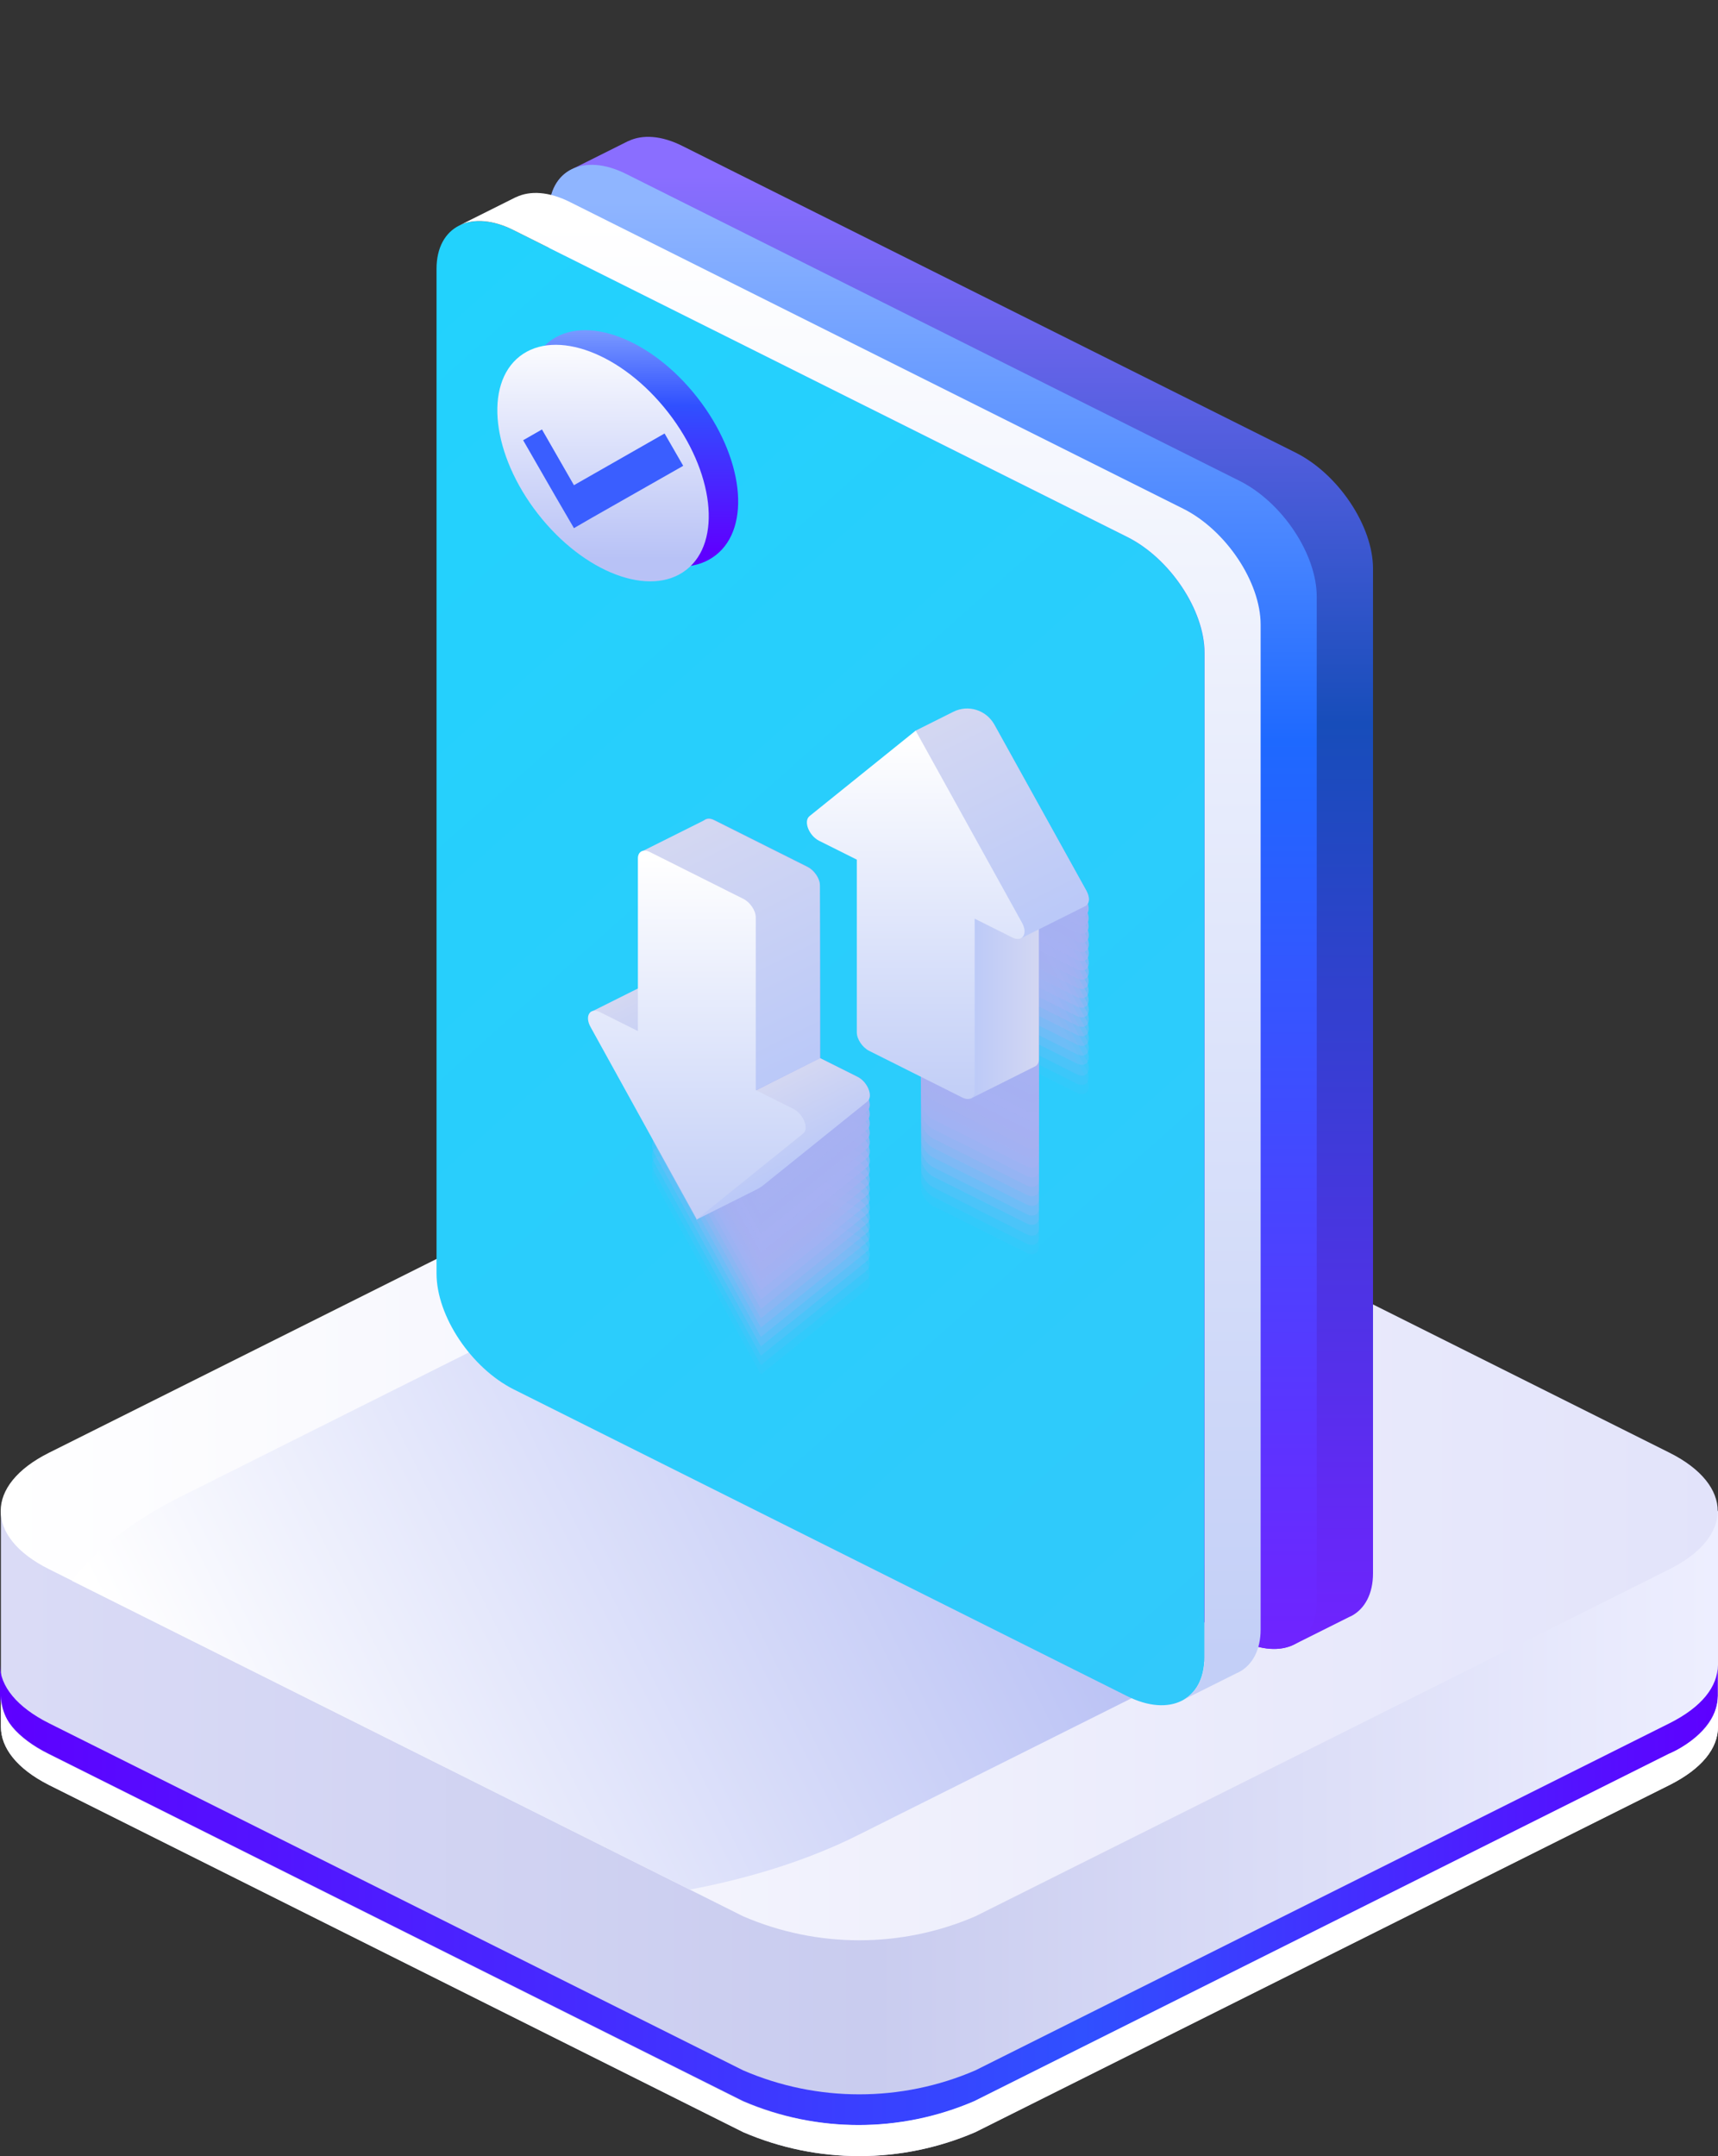 <?xml version="1.0" encoding="UTF-8"?>
<!-- Generator: Adobe Illustrator 28.2.0, SVG Export Plug-In . SVG Version: 6.00 Build 0)  -->
<svg xmlns="http://www.w3.org/2000/svg" xmlns:xlink="http://www.w3.org/1999/xlink" version="1.1" id="Layer_1" x="0px" y="0px" viewBox="0 0 94.02 117.99" xml:space="preserve">
<rect x="0" y="0" width="94.02" height="117.99" fill="#333333" stroke="none"/>
<linearGradient id="SVGID_1_" gradientUnits="userSpaceOnUse" x1="425.59" y1="25.607" x2="331.84" y2="25.607" gradientTransform="matrix(-1 0 0 -1 426.57 125.941)">
	<stop offset="0" style="stop-color:#DADBF6"></stop>
	<stop offset="0.5" style="stop-color:#C9CCEF"></stop>
	<stop offset="1" style="stop-color:#EEEFFF"></stop>
</linearGradient>
<path fill="url(#SVGID_1_)" d="M0.05,82.68v11.81c0,1.15,0.87,2.29,2.62,3.18l38,19c4.05,1.75,8.66,1.75,12.71,0l38-19  c1.76-0.89,2.64-2,2.64-3.18V82.68H0.05z"></path>
<linearGradient id="SVGID_00000170979921790596548350000016425964530475986576_" gradientUnits="userSpaceOnUse" x1="0" y1="22.242" x2="94.01" y2="22.242" gradientTransform="matrix(1 0 0 -1 0 125.941)">
	<stop offset="0" style="stop-color:#5E00FF"></stop>
	<stop offset="0.63" style="stop-color:#3050FF"></stop>
	<stop offset="1" style="stop-color:#5E00FF"></stop>
</linearGradient>
<path fill="url(#SVGID_00000170979921790596548350000016425964530475986576_)" d="M2.67,94.29l38,19c4.05,1.75,8.66,1.75,12.71,0  l38-19c1.75-0.88,2.63-2,2.63-3.18v1.69c0,1.15-0.88,2.3-2.63,3.17l-38,19c-4.05,1.75-8.66,1.75-12.71,0l-38-19  C0.92,95.1,0,93.97,0,92.8v-1.69C0,92.26,0.92,93.41,2.67,94.29z"></path>
<path fill="#FFFFFF" d="M0.05,92.8v1.69c0,1.15,0.87,2.29,2.62,3.18l38,19c4.05,1.75,8.66,1.75,12.71,0l38-19  c1.76-0.89,2.64-2,2.64-3.18V92.8c-0.03,0.81-0.39,1.56-1,2.09c-0.5,0.45-1.08,0.82-1.7,1.08l-38,19c-4.05,1.75-8.66,1.75-12.71,0  l-38-19c-0.58-0.28-1.12-0.65-1.6-1.09C0.42,94.35,0.07,93.6,0.05,92.8z"></path>
<linearGradient id="SVGID_00000160893754607890661380000009469067350206878858_" gradientUnits="userSpaceOnUse" x1="332.565" y1="43.26" x2="426.533" y2="43.26" gradientTransform="matrix(-1 0 0 -1 426.57 125.941)">
	<stop offset="0" style="stop-color:#E2E3FA"></stop>
	<stop offset="1" style="stop-color:#FFFFFF"></stop>
</linearGradient>
<path fill="url(#SVGID_00000160893754607890661380000009469067350206878858_)" d="M2.67,85.86l38,19c4.05,1.75,8.66,1.75,12.71,0  l38-19c3.5-1.76,3.5-4.6,0-6.36l-38-19c-4.05-1.75-8.66-1.75-12.71,0l-38,19C-0.84,81.26-0.84,84.1,2.67,85.86z"></path>
<g>
	
		<linearGradient id="SVGID_00000003062723381854272390000012648560675950706843_" gradientUnits="userSpaceOnUse" x1="11.487" y1="99.622" x2="67.225" y2="71.752">
		<stop offset="0" style="stop-color:#FFFFFF"></stop>
		<stop offset="1" style="stop-color:#A7B1F2"></stop>
	</linearGradient>
	<path fill="url(#SVGID_00000003062723381854272390000012648560675950706843_)" d="M65.28,91.25l-18.31,9.16   c-2.71,1.36-5.86,2.35-9.22,2.99L3.94,86.5c1.28-1.69,3.27-3.26,5.98-4.62l18.31-9.16c10.23-5.11,26.82-5.11,37.05,0   C75.51,77.84,75.51,86.14,65.28,91.25z"></path>
</g>
<g>
	<g>
		
			<linearGradient id="SVGID_00000168816312358766974470000001444355095347553415_" gradientUnits="userSpaceOnUse" x1="29.895" y1="90.237" x2="29.895" y2="9.581" gradientTransform="matrix(-1 0 0 1 82.483 0)">
			<stop offset="0" style="stop-color:#7023FF"></stop>
			<stop offset="0.628" style="stop-color:#174DBA"></stop>
			<stop offset="1" style="stop-color:#8A6EFF"></stop>
		</linearGradient>
		<path fill="url(#SVGID_00000168816312358766974470000001444355095347553415_)" d="M31.32,9.25c0,0,3.02-1.51,3.02-1.51    c0.02-0.01,0.03-0.02,0.05-0.02c0.77-0.37,1.81-0.31,2.96,0.27l33.56,16.78c2.33,1.17,4.23,4.01,4.23,6.34v54.98    c0,1.13-0.45,1.94-1.17,2.33c-0.04,0.02-0.09,0.04-0.13,0.06l-2.94,1.47c-0.77,0.42-1.85,0.38-3.06-0.22L34.27,72.95    c-2.33-1.17-4.23-4.01-4.23-6.34V11.64C30.04,10.45,30.53,9.62,31.32,9.25z"></path>
		
			<linearGradient id="SVGID_00000096061598534257193120000015989056005447777436_" gradientUnits="userSpaceOnUse" x1="31.433" y1="90.238" x2="31.433" y2="11.079" gradientTransform="matrix(-1 0 0 1 82.483 0)">
			<stop offset="0" style="stop-color:#7023FF"></stop>
			<stop offset="0.628" style="stop-color:#1E69FF"></stop>
			<stop offset="1" style="stop-color:#8FB5FF"></stop>
		</linearGradient>
		<path fill="url(#SVGID_00000096061598534257193120000015989056005447777436_)" d="M34.27,72.95l33.56,16.78    c2.33,1.17,4.23,0.22,4.23-2.11V32.65c0-2.33-1.89-5.17-4.23-6.34L34.27,9.52c-2.33-1.17-4.23-0.22-4.23,2.11v54.98    C30.04,68.95,31.94,71.79,34.27,72.95z"></path>
		
			<linearGradient id="SVGID_00000115488224597989260810000012020551278982853012_" gradientUnits="userSpaceOnUse" x1="8.726" y1="85.061" x2="65.831" y2="21.034" gradientTransform="matrix(-1 0 0 1 82.483 0)">
			<stop offset="0" style="stop-color:#31C9FB"></stop>
			<stop offset="1" style="stop-color:#22D2FD"></stop>
		</linearGradient>
		<path fill="url(#SVGID_00000115488224597989260810000012020551278982853012_)" d="M28.12,76.03l33.56,16.78    c2.33,1.17,4.23,0.22,4.23-2.11V35.72c0-2.33-1.89-5.17-4.23-6.34L28.12,12.6c-2.33-1.17-4.23-0.22-4.23,2.11v54.98    C23.89,72.02,25.79,74.86,28.12,76.03z"></path>
		
			<linearGradient id="SVGID_00000150818460085183226010000013845594564128531853_" gradientUnits="userSpaceOnUse" x1="35.409" y1="90.539" x2="35.409" y2="12.105" gradientTransform="matrix(-1 0 0 1 82.483 0)">
			<stop offset="0" style="stop-color:#C3CFF7"></stop>
			<stop offset="1" style="stop-color:#FFFFFF"></stop>
		</linearGradient>
		<path fill="url(#SVGID_00000150818460085183226010000013845594564128531853_)" d="M25.17,12.32c0,0,3.02-1.51,3.02-1.51    c0.02-0.01,0.03-0.02,0.05-0.02c0.77-0.37,1.81-0.31,2.96,0.27l33.56,16.78c2.33,1.17,4.23,4.01,4.23,6.34v54.98    c0,1.13-0.45,1.94-1.17,2.33c-0.04,0.02-0.09,0.04-0.13,0.06l-2.94,1.47c0.72-0.4,1.17-1.2,1.17-2.33V35.72    c0-2.33-1.89-5.17-4.23-6.34L28.12,12.6C26.97,12.02,25.93,11.96,25.17,12.32z"></path>
		
			<linearGradient id="SVGID_00000093870895863071771430000017678398180609624472_" gradientUnits="userSpaceOnUse" x1="386.452" y1="94.839" x2="386.452" y2="107.45" gradientTransform="matrix(-1.004 -2.544627e-03 2.544627e-03 -1.004 422.45 126.366)">
			<stop offset="0" style="stop-color:#5E00FF"></stop>
			<stop offset="0.63" style="stop-color:#3050FF"></stop>
			<stop offset="1" style="stop-color:#84A4FF"></stop>
		</linearGradient>
		<path fill="url(#SVGID_00000093870895863071771430000017678398180609624472_)" d="M30.05,18.7c1.97-1.54,5.6-0.17,8.12,3.06    s2.97,7.09,1,8.62c-1.97,1.54-5.6,0.17-8.12-3.06S28.09,20.24,30.05,18.7z"></path>
		
			<linearGradient id="SVGID_00000117662048352865195780000006177983138604152230_" gradientUnits="userSpaceOnUse" x1="388.046" y1="94.429" x2="388.046" y2="106.736" gradientTransform="matrix(-1.004 -2.544627e-03 2.544627e-03 -1.004 422.442 126.367)">
			<stop offset="0" style="stop-color:#B8C2F6"></stop>
			<stop offset="1" style="stop-color:#FFFFFF"></stop>
		</linearGradient>
		<path fill="url(#SVGID_00000117662048352865195780000006177983138604152230_)" d="M28.44,19.5c1.97-1.54,5.6-0.17,8.12,3.06    c2.52,3.23,2.97,7.09,1,8.62c-1.97,1.54-5.6,0.17-8.12-3.06S26.48,21.04,28.44,19.5z"></path>
		<polygon fill="#3A5EFF" points="36.37,23.72 37.39,25.49 32.43,28.31 31.41,28.9 30.38,27.13 28.63,24.09 29.66,23.5 31.41,26.55       "></polygon>
	</g>
	<g>
		<g>
			<path opacity="0" fill="#A7B1F2" d="M53.63,48.99l5.82,10.51c0.34,0.61,0.02,1.09-0.53,0.81l-2.06-1.03v9.45     c0,0.37-0.3,0.52-0.67,0.34l-5.11-2.56c-0.37-0.19-0.67-0.64-0.67-1.01v-9.45l-2.06-1.03c-0.56-0.28-0.87-1.07-0.53-1.35     L53.63,48.99z"></path>
			<path opacity="0.048" fill="#A7B1F2" d="M47.8,53.16l4.1-3.3c0.03-0.03,1.74-1.36,1.76-1.32l5.78,10.44     c0.34,0.61,0.02,1.09-0.53,0.81l-2.06-1.03v9.45c0,0.37-0.3,0.52-0.67,0.34L51.07,66c-0.37-0.19-0.67-0.64-0.67-1.01v-9.45     l-2.06-1.03C47.78,54.23,47.47,53.43,47.8,53.16z"></path>
			<path opacity="0.095" fill="#A7B1F2" d="M47.8,52.65l4.12-3.31c0.07-0.05,1.74-1.31,1.78-1.23l5.74,10.37     c0.34,0.61,0.02,1.09-0.53,0.81l-2.06-1.03v9.45c0,0.37-0.3,0.52-0.67,0.34l-5.11-2.56c-0.37-0.19-0.67-0.64-0.67-1.01v-9.45     l-2.06-1.03C47.78,53.72,47.47,52.92,47.8,52.65z"></path>
			<path opacity="0.143" fill="#A7B1F2" d="M47.8,52.14l4.14-3.33c0.1-0.08,1.74-1.26,1.8-1.14l5.71,10.3     c0.34,0.61,0.02,1.09-0.53,0.81l-2.06-1.03v9.45c0,0.37-0.3,0.52-0.67,0.34l-5.11-2.56c-0.37-0.19-0.67-0.64-0.67-1.01v-9.45     l-2.06-1.03C47.78,53.2,47.47,52.41,47.8,52.14z"></path>
			<path opacity="0.191" fill="#A7B1F2" d="M47.8,51.56l4.16-3.35c0.13-0.11,1.74-1.2,1.82-1.06l5.67,10.23     c0.34,0.61,0.02,1.09-0.53,0.81l-2.06-1.03v9.45c0,0.37-0.3,0.52-0.67,0.34l-5.11-2.56c-0.37-0.19-0.67-0.64-0.67-1.01v-9.45     l-2.06-1.03C47.78,52.63,47.47,51.83,47.8,51.56z"></path>
			<path opacity="0.238" fill="#A7B1F2" d="M47.8,51.04l4.18-3.36c0.16-0.13,1.74-1.15,1.84-0.97l5.63,10.16     c0.34,0.61,0.02,1.09-0.53,0.81l-2.06-1.03v9.45c0,0.37-0.3,0.52-0.67,0.34l-5.11-2.56c-0.37-0.19-0.67-0.64-0.67-1.01v-9.45     l-2.06-1.03C47.78,52.1,47.47,51.31,47.8,51.04z"></path>
			<path opacity="0.286" fill="#A7B1F2" d="M47.8,50.51l4.2-3.38c0.2-0.16,1.74-1.1,1.86-0.88l5.59,10.09     c0.34,0.61,0.02,1.09-0.53,0.81l-2.06-1.03v9.45c0,0.37-0.3,0.52-0.67,0.34l-5.11-2.56c-0.37-0.19-0.67-0.64-0.67-1.01v-9.45     l-2.06-1.03C47.78,51.58,47.47,50.78,47.8,50.51z"></path>
			<path opacity="0.333" fill="#A7B1F2" d="M47.8,49.99l4.22-3.4c0.23-0.18,1.73-1.05,1.88-0.8l5.55,10.02     c0.34,0.61,0.02,1.09-0.53,0.81l-2.06-1.03v9.45c0,0.37-0.3,0.52-0.67,0.34l-5.11-2.56c-0.37-0.19-0.67-0.64-0.67-1.01v-9.45     l-2.06-1.03C47.78,51.06,47.47,50.26,47.8,49.99z"></path>
			<path opacity="0.381" fill="#A7B1F2" d="M47.8,49.47l4.24-3.41c0.26-0.21,1.73-1,1.9-0.71l5.51,9.95     c0.34,0.61,0.02,1.09-0.53,0.81l-2.06-1.03v9.45c0,0.37-0.3,0.52-0.67,0.34l-5.11-2.56c-0.37-0.19-0.67-0.64-0.67-1.01v-9.45     l-2.06-1.03C47.78,50.53,47.47,49.74,47.8,49.47z"></path>
			<path opacity="0.429" fill="#A7B1F2" d="M47.8,48.95l4.26-3.43c0.3-0.24,1.73-0.95,1.92-0.62l5.47,9.88     c0.34,0.61,0.02,1.09-0.53,0.81l-2.06-1.03v9.45c0,0.37-0.3,0.52-0.67,0.34l-5.11-2.56c-0.37-0.19-0.67-0.64-0.67-1.01v-9.45     l-2.06-1.03C47.78,50.01,47.47,49.22,47.8,48.95z"></path>
			<path opacity="0.476" fill="#A7B1F2" d="M47.8,48.43l4.28-3.44c0.33-0.26,1.73-0.9,1.93-0.54l5.43,9.8     c0.34,0.61,0.02,1.09-0.53,0.81l-2.06-1.03v9.45c0,0.37-0.3,0.52-0.67,0.34l-5.11-2.56c-0.37-0.19-0.67-0.64-0.67-1.01v-9.45     l-2.06-1.03C47.78,49.5,47.47,48.7,47.8,48.43z"></path>
			<path opacity="0.524" fill="#A7B1F2" d="M47.8,47.91l4.3-3.46c0.36-0.29,1.73-0.85,1.95-0.45l5.39,9.73     c0.34,0.61,0.02,1.09-0.53,0.81l-2.06-1.03v9.45c0,0.37-0.3,0.52-0.67,0.34l-5.11-2.56c-0.37-0.19-0.67-0.64-0.67-1.01v-9.45     l-2.06-1.03C47.78,48.98,47.47,48.19,47.8,47.91z"></path>
			<path opacity="0.571" fill="#A7B1F2" d="M47.8,47.4l4.32-3.48c0.39-0.32,1.73-0.8,1.97-0.36l5.35,9.66     c0.34,0.61,0.02,1.09-0.53,0.81l-2.06-1.03v9.45c0,0.37-0.3,0.52-0.67,0.34l-5.11-2.56c-0.37-0.19-0.67-0.64-0.67-1.01v-9.45     l-2.06-1.03C47.78,48.47,47.47,47.67,47.8,47.4z"></path>
			<path opacity="0.619" fill="#A7B1F2" d="M47.8,46.89l4.34-3.49c0.43-0.34,1.72-0.75,1.99-0.28l5.32,9.59     c0.34,0.61,0.02,1.09-0.53,0.81l-2.06-1.03v9.45c0,0.37-0.3,0.52-0.67,0.34l-5.11-2.56c-0.37-0.19-0.67-0.64-0.67-1.01v-9.45     l-2.06-1.03C47.78,47.96,47.47,47.16,47.8,46.89z"></path>
			<path opacity="0.667" fill="#A7B1F2" d="M47.8,46.39l4.36-3.51c0.46-0.37,1.72-0.7,2.01-0.19l5.28,9.52     c0.34,0.61,0.02,1.09-0.53,0.81l-2.06-1.03v9.45c0,0.37-0.3,0.52-0.67,0.34l-5.11-2.56c-0.37-0.19-0.67-0.64-0.67-1.01v-9.45     l-2.06-1.03C47.78,47.45,47.47,46.66,47.8,46.39z"></path>
			<path opacity="0.714" fill="#A7B1F2" d="M47.8,45.88l4.38-3.53c0.49-0.4,1.72-0.65,2.03-0.1l5.24,9.45     c0.34,0.61,0.02,1.09-0.53,0.81l-2.06-1.03v9.45c0,0.37-0.3,0.52-0.67,0.34l-5.11-2.56c-0.37-0.19-0.67-0.64-0.67-1.01v-9.45     l-2.06-1.03C47.78,46.95,47.47,46.15,47.8,45.88z"></path>
			<path opacity="0.762" fill="#A7B1F2" d="M47.8,45.38l4.4-3.54c0.53-0.42,1.72-0.6,2.05-0.01l5.2,9.38     c0.34,0.61,0.02,1.09-0.53,0.81l-2.06-1.03v9.45c0,0.37-0.3,0.52-0.67,0.34l-5.11-2.56c-0.37-0.19-0.67-0.64-0.67-1.01v-9.45     l-2.06-1.03C47.78,46.45,47.47,45.65,47.8,45.38z"></path>
			<path opacity="0.809" fill="#A7B1F2" d="M47.8,44.88l4.42-3.56c0.56-0.45,1.72-0.55,2.07,0.07l5.16,9.31     c0.34,0.61,0.02,1.09-0.53,0.81l-2.06-1.03v9.45c0,0.37-0.3,0.52-0.67,0.34l-5.11-2.56c-0.37-0.19-0.67-0.64-0.67-1.01v-9.45     l-2.06-1.03C47.78,45.95,47.47,45.16,47.8,44.88z"></path>
			<path opacity="0.857" fill="#A7B1F2" d="M47.8,44.39l4.44-3.58c0.59-0.48,1.72-0.5,2.08,0.16l5.12,9.24     c0.34,0.61,0.02,1.09-0.53,0.81l-2.06-1.03v9.45c0,0.37-0.3,0.52-0.67,0.34l-5.11-2.56c-0.37-0.19-0.67-0.64-0.67-1.01v-9.45     l-2.06-1.03C47.78,45.45,47.47,44.66,47.8,44.39z"></path>
			<path opacity="0.905" fill="#A7B1F2" d="M47.8,43.94l4.46-3.59c0.62-0.5,1.71-0.45,2.1,0.25l5.08,9.17     c0.34,0.61,0.02,1.09-0.53,0.81l-2.06-1.03v9.45c0,0.37-0.3,0.52-0.67,0.34l-5.11-2.56c-0.37-0.19-0.67-0.64-0.67-1.01v-9.45     l-2.06-1.03C47.78,45,47.47,44.21,47.8,43.94z"></path>
			<path opacity="0.952" fill="#A7B1F2" d="M47.8,43.42l4.48-3.61c0.66-0.53,1.71-0.4,2.12,0.33l5.04,9.1     c0.34,0.61,0.02,1.09-0.53,0.81l-2.06-1.03v9.45c0,0.37-0.3,0.52-0.67,0.34l-5.11-2.56c-0.37-0.19-0.67-0.64-0.67-1.01V45.8     l-2.06-1.03C47.78,44.49,47.47,43.7,47.8,43.42z"></path>
			<path fill="#A7B1F2" d="M52.31,39.29c0.69-0.55,1.71-0.35,2.14,0.42l5,9.03c0.34,0.61,0.02,1.09-0.53,0.81l-2.06-1.03v9.45     c0,0.37-0.3,0.52-0.67,0.34l-5.11-2.56c-0.37-0.19-0.67-0.64-0.67-1.01v-9.45l-2.06-1.03c-0.56-0.28-0.87-1.07-0.53-1.35     L52.31,39.29z"></path>
		</g>
		<g>
			<path opacity="0" fill="#A7B1F2" d="M41.64,75.73l5.82-4.69c0.34-0.27,0.02-1.07-0.53-1.35l-2.06-1.03v-9.45     c0-0.37-0.3-0.82-0.67-1.01l-5.11-2.56c-0.37-0.19-0.67-0.04-0.67,0.34v9.45l-2.06-1.03c-0.56-0.28-0.87,0.2-0.53,0.81     L41.64,75.73z"></path>
			<path opacity="0.048" fill="#A7B1F2" d="M41.64,75.21l5.82-4.69c0.34-0.27,0.02-1.07-0.53-1.35l-2.06-1.03V58.7     c0-0.37-0.3-0.82-0.67-1.01l-5.11-2.56c-0.37-0.19-0.67-0.04-0.67,0.34v9.45l-2.06-1.03c-0.56-0.28-0.87,0.2-0.53,0.81     L41.64,75.21z"></path>
			<path opacity="0.095" fill="#A7B1F2" d="M41.64,74.7l5.82-4.69c0.34-0.27,0.02-1.07-0.53-1.35l-2.06-1.03v-9.45     c0-0.37-0.3-0.82-0.67-1.01l-5.11-2.56c-0.37-0.19-0.67-0.04-0.67,0.34v9.45l-2.06-1.03c-0.56-0.28-0.87,0.2-0.53,0.81     L41.64,74.7z"></path>
			<path opacity="0.143" fill="#A7B1F2" d="M41.64,74.19l5.82-4.69c0.34-0.27,0.02-1.07-0.53-1.35l-2.06-1.03v-9.45     c0-0.37-0.3-0.82-0.67-1.01l-5.11-2.56c-0.37-0.19-0.67-0.04-0.67,0.34v9.45l-2.06-1.03c-0.56-0.28-0.87,0.2-0.53,0.81     L41.64,74.19z"></path>
			<path opacity="0.191" fill="#A7B1F2" d="M41.64,73.68l5.82-4.69c0.34-0.27,0.02-1.07-0.53-1.35l-2.06-1.03v-9.45     c0-0.37-0.3-0.82-0.67-1.01l-5.11-2.56c-0.37-0.19-0.67-0.04-0.67,0.34v9.45l-2.06-1.03c-0.56-0.28-0.87,0.2-0.53,0.81     L41.64,73.68z"></path>
			<path opacity="0.238" fill="#A7B1F2" d="M41.64,73.16l5.82-4.69c0.34-0.27,0.02-1.07-0.53-1.35l-2.06-1.03v-9.45     c0-0.37-0.3-0.82-0.67-1.01l-5.11-2.56c-0.37-0.19-0.67-0.04-0.67,0.34v9.45l-2.06-1.03c-0.56-0.28-0.87,0.2-0.53,0.81     L41.64,73.16z"></path>
			<path opacity="0.286" fill="#A7B1F2" d="M41.64,72.65l5.82-4.69c0.34-0.27,0.02-1.07-0.53-1.35l-2.06-1.03v-9.45     c0-0.37-0.3-0.82-0.67-1.01l-5.11-2.56c-0.37-0.19-0.67-0.04-0.67,0.34v9.45l-2.06-1.03c-0.56-0.28-0.87,0.2-0.53,0.81     L41.64,72.65z"></path>
			<path opacity="0.333" fill="#A7B1F2" d="M41.64,72.14l5.82-4.69c0.34-0.27,0.02-1.07-0.53-1.35l-2.06-1.03v-9.45     c0-0.37-0.3-0.82-0.67-1.01l-5.11-2.56c-0.37-0.19-0.67-0.04-0.67,0.34v9.45l-2.06-1.03c-0.56-0.28-0.87,0.2-0.53,0.81     L41.64,72.14z"></path>
			<path opacity="0.381" fill="#A7B1F2" d="M41.64,71.63l5.82-4.69c0.34-0.27,0.02-1.07-0.53-1.35l-2.06-1.03v-9.45     c0-0.37-0.3-0.82-0.67-1.01l-5.11-2.56c-0.37-0.19-0.67-0.04-0.67,0.34v9.45l-2.06-1.03c-0.56-0.28-0.87,0.2-0.53,0.81     L41.64,71.63z"></path>
			<path opacity="0.429" fill="#A7B1F2" d="M41.64,71.11l5.82-4.69c0.34-0.27,0.02-1.07-0.53-1.35l-2.06-1.03V54.6     c0-0.37-0.3-0.82-0.67-1.01l-5.11-2.56c-0.37-0.19-0.67-0.04-0.67,0.34v9.45l-2.06-1.03c-0.56-0.28-0.87,0.2-0.53,0.81     L41.64,71.11z"></path>
			<path opacity="0.476" fill="#A7B1F2" d="M41.64,70.6l5.82-4.69c0.34-0.27,0.02-1.07-0.53-1.35l-2.06-1.03v-9.45     c0-0.37-0.3-0.82-0.67-1.01l-5.11-2.56c-0.37-0.19-0.67-0.04-0.67,0.34v9.45l-2.06-1.03c-0.56-0.28-0.87,0.2-0.53,0.81     L41.64,70.6z"></path>
			<path opacity="0.524" fill="#A7B1F2" d="M41.64,70.09l5.82-4.69c0.34-0.27,0.02-1.07-0.53-1.35l-2.06-1.03v-9.45     c0-0.37-0.3-0.82-0.67-1.01l-5.11-2.56c-0.37-0.19-0.67-0.04-0.67,0.34v9.45l-2.06-1.03c-0.56-0.28-0.87,0.2-0.53,0.81     L41.64,70.09z"></path>
			<path opacity="0.571" fill="#A7B1F2" d="M41.64,69.58l5.82-4.69c0.34-0.27,0.02-1.07-0.53-1.35l-2.06-1.03v-9.45     c0-0.37-0.3-0.82-0.67-1.01l-5.11-2.56c-0.37-0.19-0.67-0.04-0.67,0.34v9.45l-2.06-1.03c-0.56-0.28-0.87,0.2-0.53,0.81     L41.64,69.58z"></path>
			<path opacity="0.619" fill="#A7B1F2" d="M41.64,69.06l5.82-4.69c0.34-0.27,0.02-1.07-0.53-1.35L44.87,62v-9.45     c0-0.37-0.3-0.82-0.67-1.01l-5.11-2.56c-0.37-0.19-0.67-0.04-0.67,0.34v9.45l-2.06-1.03c-0.56-0.28-0.87,0.2-0.53,0.81     L41.64,69.06z"></path>
			<path opacity="0.667" fill="#A7B1F2" d="M41.64,68.55l5.82-4.69c0.34-0.27,0.02-1.07-0.53-1.35l-2.06-1.03v-9.45     c0-0.37-0.3-0.82-0.67-1.01l-5.11-2.56c-0.37-0.19-0.67-0.04-0.67,0.34v9.45l-2.06-1.03c-0.56-0.28-0.87,0.2-0.53,0.81     L41.64,68.55z"></path>
			<path opacity="0.714" fill="#A7B1F2" d="M41.64,68.04l5.82-4.69c0.34-0.27,0.02-1.07-0.53-1.35l-2.06-1.03v-9.45     c0-0.37-0.3-0.82-0.67-1.01l-5.11-2.56c-0.37-0.19-0.67-0.04-0.67,0.34v9.45l-2.06-1.03c-0.56-0.28-0.87,0.2-0.53,0.81     L41.64,68.04z"></path>
			<path opacity="0.762" fill="#A7B1F2" d="M41.64,67.53l5.82-4.69c0.34-0.27,0.02-1.07-0.53-1.35l-2.06-1.03v-9.45     c0-0.37-0.3-0.82-0.67-1.01l-5.11-2.56c-0.37-0.19-0.67-0.04-0.67,0.34v9.45l-2.06-1.03c-0.56-0.28-0.87,0.2-0.53,0.81     L41.64,67.53z"></path>
			<path opacity="0.809" fill="#A7B1F2" d="M41.64,67.01l5.82-4.69c0.34-0.27,0.02-1.07-0.53-1.35l-2.06-1.03V50.5     c0-0.37-0.3-0.82-0.67-1.01l-5.11-2.56c-0.37-0.19-0.67-0.04-0.67,0.34v9.45l-2.06-1.03c-0.56-0.28-0.87,0.2-0.53,0.81     L41.64,67.01z"></path>
			<path opacity="0.857" fill="#A7B1F2" d="M41.64,66.5l5.82-4.69c0.34-0.27,0.02-1.07-0.53-1.35l-2.06-1.03v-9.45     c0-0.37-0.3-0.82-0.67-1.01l-5.11-2.56c-0.37-0.19-0.67-0.04-0.67,0.34v9.45l-2.06-1.03c-0.56-0.28-0.87,0.2-0.53,0.81     L41.64,66.5z"></path>
			<path opacity="0.905" fill="#A7B1F2" d="M41.64,65.99l5.82-4.69c0.34-0.27,0.02-1.07-0.53-1.35l-2.06-1.03v-9.45     c0-0.37-0.3-0.82-0.67-1.01l-5.11-2.56c-0.37-0.19-0.67-0.04-0.67,0.34v9.45l-2.06-1.03c-0.56-0.28-0.87,0.2-0.53,0.81     L41.64,65.99z"></path>
			<path opacity="0.952" fill="#A7B1F2" d="M41.64,65.48l5.82-4.69c0.34-0.27,0.02-1.07-0.53-1.35l-2.06-1.03v-9.45     c0-0.37-0.3-0.82-0.67-1.01l-5.11-2.56c-0.37-0.19-0.67-0.04-0.67,0.34v9.45l-2.06-1.03c-0.56-0.28-0.87,0.2-0.53,0.81     L41.64,65.48z"></path>
			<path fill="#A7B1F2" d="M41.64,64.96l5.82-4.69c0.34-0.27,0.02-1.07-0.53-1.35l-2.06-1.03v-9.45c0-0.37-0.3-0.82-0.67-1.01     l-5.11-2.56c-0.37-0.19-0.67-0.04-0.67,0.34v9.45l-2.06-1.03c-0.56-0.28-0.87,0.2-0.53,0.81L41.64,64.96z"></path>
		</g>
		<g>
			
				<linearGradient id="SVGID_00000125591527572649817670000017155554470121024652_" gradientUnits="userSpaceOnUse" x1="25.649" y1="54.316" x2="29.345" y2="54.316" gradientTransform="matrix(-1 0 0 1 82.483 0)">
				<stop offset="0" style="stop-color:#D3D7F2"></stop>
				<stop offset="1" style="stop-color:#BBC9F8"></stop>
			</linearGradient>
			<path fill="url(#SVGID_00000125591527572649817670000017155554470121024652_)" d="M56.85,48.52v9.45c0,0.19-0.08,0.32-0.2,0.38     c0,0-3.54,1.77-3.54,1.77l0.22-9.84L56.85,48.52z"></path>
			
				<linearGradient id="SVGID_00000060749839773421632130000001691784330368138396_" gradientUnits="userSpaceOnUse" x1="31.894" y1="40.18" x2="26.506" y2="50.913" gradientTransform="matrix(-1 0 0 1 82.483 0)">
				<stop offset="0" style="stop-color:#D3D7F2"></stop>
				<stop offset="1" style="stop-color:#BBC9F8"></stop>
			</linearGradient>
			<path fill="url(#SVGID_00000060749839773421632130000001691784330368138396_)" d="M47.8,42.91l2.31-2.93l2.06-1.03     c0.81-0.41,1.8-0.1,2.24,0.69l5.04,9.09c0.23,0.42,0.16,0.77-0.09,0.87l-3.48,1.74l-5.48-6.06l-2.06-1.03     C47.78,43.98,47.47,43.18,47.8,42.91z"></path>
			
				<linearGradient id="SVGID_00000166663440875207538770000016657662367245623945_" gradientUnits="userSpaceOnUse" x1="32.37" y1="59.532" x2="32.37" y2="40.359" gradientTransform="matrix(-1 0 0 1 82.483 0)">
				<stop offset="0" style="stop-color:#C3CFF7"></stop>
				<stop offset="1" style="stop-color:#FFFFFF"></stop>
			</linearGradient>
			<path fill="url(#SVGID_00000166663440875207538770000016657662367245623945_)" d="M50.11,39.98l5.82,10.51     c0.34,0.61,0.02,1.09-0.53,0.81l-2.06-1.03v9.45c0,0.37-0.3,0.52-0.67,0.34l-5.11-2.56c-0.37-0.19-0.67-0.64-0.67-1.01v-9.45     l-2.06-1.03c-0.56-0.28-0.87-1.07-0.53-1.35L50.11,39.98z"></path>
			
				<linearGradient id="SVGID_00000163074788476635056700000015126711326487247768_" gradientUnits="userSpaceOnUse" x1="47.519" y1="54.236" x2="45.259" y2="58.737" gradientTransform="matrix(-1 0 0 1 82.483 0)">
				<stop offset="0" style="stop-color:#D3D7F2"></stop>
				<stop offset="1" style="stop-color:#BBC9F8"></stop>
			</linearGradient>
			<path fill="url(#SVGID_00000163074788476635056700000015126711326487247768_)" d="M34.74,60.15l-2.43-4.76l3.54-1.77     c0.12-0.08,0.29-0.08,0.5,0.03l2.06,1.03L34.74,60.15z"></path>
			
				<linearGradient id="SVGID_00000083801413184202949380000000536523232162824870_" gradientUnits="userSpaceOnUse" x1="41.299" y1="59.911" x2="39.241" y2="64.01" gradientTransform="matrix(-1 0 0 1 82.483 0)">
				<stop offset="0" style="stop-color:#D3D7F2"></stop>
				<stop offset="1" style="stop-color:#BBC9F8"></stop>
			</linearGradient>
			<path fill="url(#SVGID_00000083801413184202949380000000536523232162824870_)" d="M44.87,57.9l2.06,1.03     c0.56,0.28,0.87,1.07,0.53,1.35l-5.68,4.57c-0.09,0.08-0.2,0.14-0.3,0.2l-3.37,1.69l3.23-7.06L44.87,57.9z"></path>
			
				<linearGradient id="SVGID_00000008827396310599490830000003370883960018488975_" gradientUnits="userSpaceOnUse" x1="43.745" y1="45.27" x2="37.625" y2="57.461" gradientTransform="matrix(-1 0 0 1 82.483 0)">
				<stop offset="0" style="stop-color:#D3D7F2"></stop>
				<stop offset="1" style="stop-color:#BBC9F8"></stop>
			</linearGradient>
			<path fill="url(#SVGID_00000008827396310599490830000003370883960018488975_)" d="M35.07,46.62l3.54-1.77     c0.12-0.06,0.29-0.06,0.48,0.04l5.11,2.56c0.37,0.19,0.67,0.64,0.67,1.01v9.45l-3.54,1.77L35.07,46.62z"></path>
			
				<linearGradient id="SVGID_00000083079633950423877700000005192935684504192667_" gradientUnits="userSpaceOnUse" x1="44.356" y1="66.111" x2="44.356" y2="46.938" gradientTransform="matrix(-1 0 0 1 82.483 0)">
				<stop offset="0" style="stop-color:#C3CFF7"></stop>
				<stop offset="1" style="stop-color:#FFFFFF"></stop>
			</linearGradient>
			<path fill="url(#SVGID_00000083079633950423877700000005192935684504192667_)" d="M38.13,66.72l5.82-4.69     c0.34-0.27,0.02-1.07-0.53-1.35l-2.06-1.03V50.2c0-0.37-0.3-0.82-0.67-1.01l-5.11-2.56c-0.37-0.19-0.67-0.04-0.67,0.34v9.45     l-2.06-1.03c-0.56-0.28-0.87,0.2-0.53,0.81L38.13,66.72z"></path>
		</g>
	</g>
</g>
</svg>
